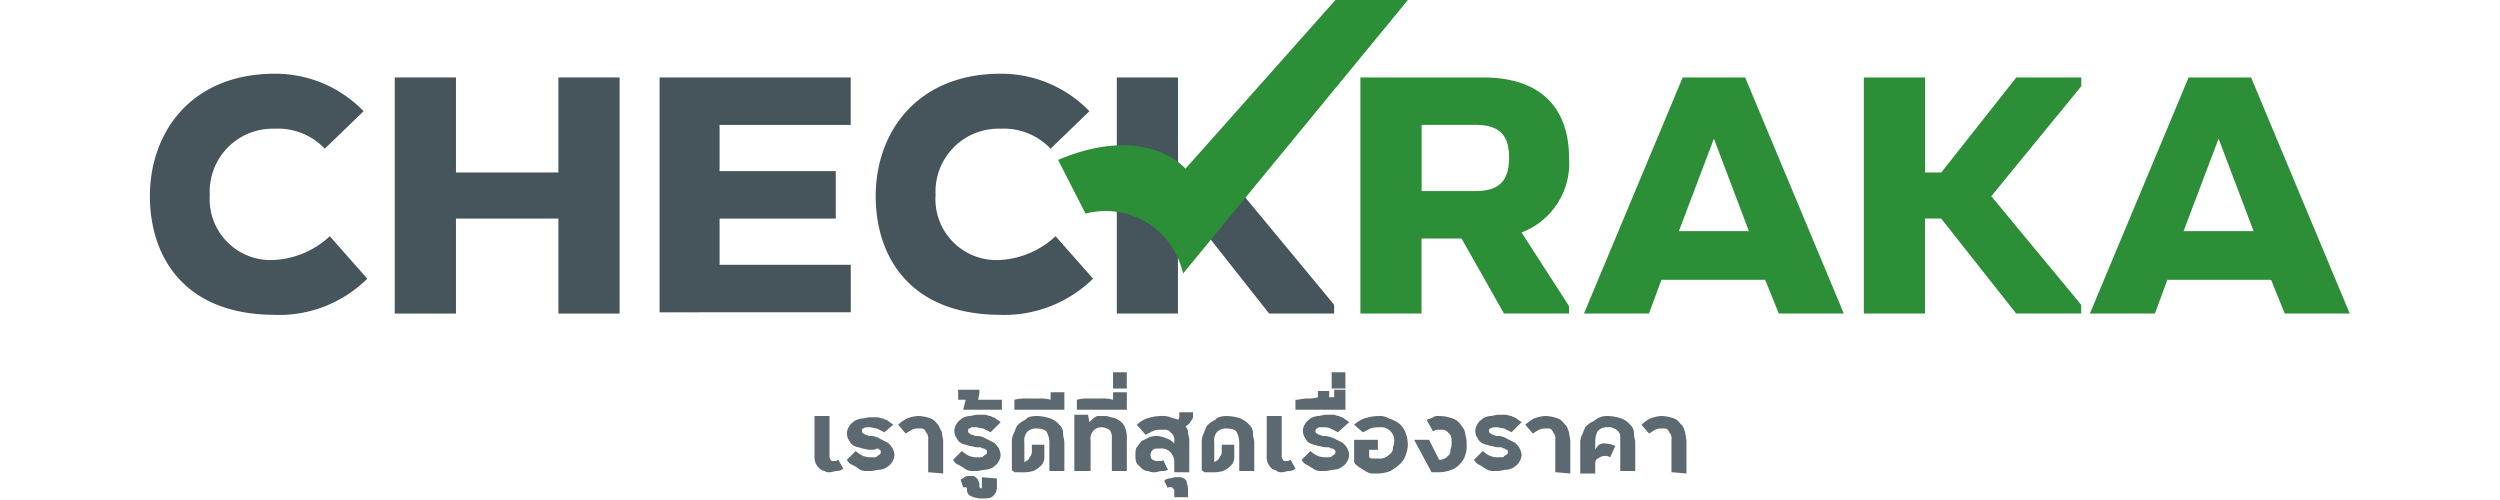 <svg xmlns="http://www.w3.org/2000/svg" xmlns:xlink="http://www.w3.org/1999/xlink" width="150" height="30" viewBox="0 0 150 30"><defs><clipPath id="a"><rect width="150" height="30"/></clipPath></defs><g clip-path="url(#a)"><path d="M19.5,106.066c-5.472,0-7.5-3.523-7.5-7.121,0-3.823,2.473-7.345,7.5-7.345a7.361,7.361,0,0,1,5.322,2.249L22.493,96.1a3.849,3.849,0,0,0-3-1.2,3.778,3.778,0,0,0-3.9,3.973,3.656,3.656,0,0,0,3.9,3.9,5.3,5.3,0,0,0,3.3-1.424l2.249,2.548a7.513,7.513,0,0,1-5.547,2.174Z" transform="translate(-3.006 -87.177)" fill="#46545b"/><path d="M45.092,91.9v14.166H41.419v-5.7H35.273v5.7H31.6V91.9h3.673v5.7h6.146V91.9Z" transform="translate(-7.915 -87.252)" fill="#46545b"/><path d="M56.4,94.748v2.773h6.971v2.848H56.4v2.773h7.87v2.848H52.8V91.9H64.268v2.848Z" transform="translate(-13.225 -87.252)" fill="#46545b"/><path d="M77.6,106.066c-5.472,0-7.5-3.523-7.5-7.121,0-3.823,2.473-7.345,7.5-7.345a7.361,7.361,0,0,1,5.322,2.249L80.593,96.1a3.849,3.849,0,0,0-3-1.2,3.778,3.778,0,0,0-3.9,3.973,3.656,3.656,0,0,0,3.9,3.9,5.3,5.3,0,0,0,3.3-1.424l2.249,2.548a7.629,7.629,0,0,1-5.547,2.174Z" transform="translate(-17.558 -87.177)" fill="#46545b"/><path d="M102.442,105.541v.525h-3.9l-4.5-5.7h-.974v5.7H89.4V91.9h3.673v5.7h.974l4.5-5.7h3.9v.525l-5.4,6.6Z" transform="translate(-22.392 -87.252)" fill="#46545b"/><path d="M121.417,105.616v.45h-3.9l-2.548-4.5h-2.4v4.5H108.9V91.9h7.345c4.722,0,5.172,3.3,5.172,4.8a4.437,4.437,0,0,1-2.848,4.5Zm-5.621-6.9c1.5,0,2.024-.675,2.024-2.024,0-1.274-.525-1.949-2.024-1.949h-3.223v3.972Z" transform="translate(-27.276 -87.252)" fill="#2c8e36"/><path d="M137.668,104.042h-6.221l-.75,2.024h-3.9L132.721,91.9h3.748l5.921,14.166h-3.9Zm-.974-2.923-2.1-5.547-2.1,5.547Z" transform="translate(-31.76 -87.252)" fill="#2c8e36"/><path d="M162.242,105.541v.525h-3.9l-4.5-5.7h-.974v5.7H149.2V91.9h3.673v5.7h.974l4.5-5.7h3.9v.525l-5.4,6.6Z" transform="translate(-37.37 -87.252)" fill="#2c8e36"/><path d="M178.168,104.042h-6.221l-.75,2.024h-3.9L173.221,91.9h3.748l5.921,14.166h-3.9Zm-1.049-2.923-2.1-5.547-2.1,5.547Z" transform="translate(-41.904 -87.252)" fill="#2c8e36"/><path d="M84.7,95.294l1.649,3.223a4.742,4.742,0,0,1,5.771,3.3c0,.075.075.15.075.3L105.687,85.7H101.34L92.345,95.819S90.022,93.045,84.7,95.294Z" transform="translate(-21.215 -85.699)" fill="#2c8e36"/><g transform="translate(48.864 22.337)" style="isolation:isolate"><path d="M66.1,119v2.4a.275.275,0,0,0,.075.225c0,.075.075.075.15.075h.15c.075,0,.075-.075.15-.075l.3.525a.573.573,0,0,1-.375.15c-.15,0-.3.075-.45.075a.45.45,0,0,1-.3-.075.568.568,0,0,1-.3-.15,1.034,1.034,0,0,1-.225-.3,1.112,1.112,0,0,1-.075-.525V119Z" transform="translate(-65.193 -116.377)" fill="#5d6970"/><path d="M70.049,120l-.45-.225a3.248,3.248,0,0,1-.375-.075h-.3c-.075,0-.075.075-.15.075s-.075.075-.075.15,0,.075.075.15c.075,0,.075.075.15.075s.15.075.225.075h.15a1.065,1.065,0,0,1,.45.15l.45.225c.15.075.225.225.3.3a1.065,1.065,0,0,1,.15.45.8.8,0,0,1-.15.45c-.075.15-.225.225-.3.3a1.065,1.065,0,0,1-.45.15c-.15,0-.375.075-.525.075h-.375a.792.792,0,0,1-.375-.15,1.638,1.638,0,0,0-.375-.225.585.585,0,0,1-.3-.3l.525-.525a1.568,1.568,0,0,0,.45.3,1.274,1.274,0,0,0,.525.075h.15c.075,0,.15,0,.15-.075.075,0,.075-.075.15-.075.075-.075.075-.075.075-.15s0-.15-.075-.15c-.075-.075-.075-.075-.15-.075-.15.075-.15.075-.225.075h-.225c-.15,0-.3-.075-.45-.075-.15-.075-.3-.075-.45-.15a.585.585,0,0,1-.3-.3.75.75,0,0,1,0-.9c.075-.15.225-.225.3-.3a1.065,1.065,0,0,1,.45-.15c.15,0,.3-.075.525-.075H69.6c.15,0,.225.075.375.075.075.075.225.075.3.15s.225.15.3.225Z" transform="translate(-65.846 -116.402)" fill="#5d6970"/><path d="M73.7,122.373v-1.949a.561.561,0,0,0-.075-.375c-.075-.075-.075-.15-.15-.225a.275.275,0,0,0-.225-.075H73.1a.815.815,0,0,0-.375.075c-.15.075-.225.15-.375.225l-.45-.525a2.277,2.277,0,0,1,.525-.375A2.188,2.188,0,0,1,73.1,119a2.217,2.217,0,0,1,.75.15c.225.075.3.225.45.375l.225.45c0,.15.075.375.075.525v1.949l-.9-.075Z" transform="translate(-66.873 -116.377)" fill="#5d6970"/><path d="M78.549,119.949l-.45-.225a3.249,3.249,0,0,1-.375-.075h-.3c-.075,0-.075.075-.15.075s-.075.075-.075.15,0,.075.075.15c.075,0,.075.075.15.075s.15.075.225.075h.15a1.065,1.065,0,0,1,.45.15l.45.225c.15.075.225.225.3.3a1.066,1.066,0,0,1,.15.45.8.8,0,0,1-.15.45c-.075.15-.225.225-.3.3a1.065,1.065,0,0,1-.45.15c-.15,0-.375.075-.525.075h-.375a.791.791,0,0,1-.375-.15,1.638,1.638,0,0,0-.375-.225.585.585,0,0,1-.3-.3l.525-.525a1.568,1.568,0,0,0,.45.3,1.275,1.275,0,0,0,.525.075h.15c.075,0,.15,0,.15-.075.075,0,.075-.075.15-.075.075-.075.075-.075.075-.15s0-.15-.075-.15c-.075-.075-.075-.075-.15-.075a.261.261,0,0,1-.15-.075h-.225c-.15,0-.3-.075-.45-.075-.15-.075-.3-.075-.45-.15a.585.585,0,0,1-.3-.3.75.75,0,0,1,0-.9c.075-.15.225-.225.3-.3a1.065,1.065,0,0,1,.45-.15c.15,0,.3-.075.525-.075h.375c.15,0,.225.075.375.075.075.075.225.075.3.15s.225.15.3.225Z" transform="translate(-67.975 -116.352)" fill="#5d6970"/><path d="M79.074,123.949v.45a.738.738,0,0,1-.225.6c-.15.15-.375.15-.675.15A1.5,1.5,0,0,1,77.5,125a.412.412,0,0,1-.225-.375c0-.075,0-.15-.075-.15h-.15l-.15-.45c.075-.075.15-.075.225-.15a.45.45,0,0,1,.3-.075h.225a.262.262,0,0,1,.15.075l.15.15c0,.075.075.15.075.3v.15l.075.075a.075.075,0,0,0,.075-.075v-.6Z" transform="translate(-68.125 -117.578)" fill="#5d6970"/><path d="M76.7,116.9h1.274v.225l-.075.375h1.424v.6H77l.15-.6H76.7Z" transform="translate(-68.075 -115.851)" fill="#5d6970"/><path d="M82.5,119a2.7,2.7,0,0,1,.824.15,1.345,1.345,0,0,1,.525.375.68.68,0,0,1,.225.525c0,.225.075.375.075.525V122.3h-.9v-1.724a1.412,1.412,0,0,0-.15-.6c-.075-.15-.3-.225-.6-.225a.738.738,0,0,0-.6.225.807.807,0,0,0-.15.6v1.2c.075-.075.15-.075.225-.15s.075-.15.15-.225a.45.45,0,0,0,.075-.3v-.375h.75v.75a.681.681,0,0,1-.225.525,1.569,1.569,0,0,1-.45.3,2.311,2.311,0,0,1-.75.075h-.3c-.075,0-.075,0-.15-.075a.075.075,0,0,1-.075-.075v-1.574a1.274,1.274,0,0,1,.075-.525c.075-.15.15-.375.225-.525a1.345,1.345,0,0,1,.525-.375Q81.936,119,82.5,119Z" transform="translate(-69.151 -116.377)" fill="#5d6970"/><path d="M84.2,117.1v1.049h-3v-.6a2.549,2.549,0,0,1,.75-.075h.75a2.075,2.075,0,0,1,.675.075v-.45Z" transform="translate(-69.202 -115.901)" fill="#5d6970"/><path d="M87.8,118.975a.815.815,0,0,1,.375.075,1.065,1.065,0,0,1,.45.15.9.9,0,0,1,.375.375,1.5,1.5,0,0,1,.15.675v2.024h-.9v-2.024a.633.633,0,0,0-.15-.45,1.065,1.065,0,0,0-.45-.15.681.681,0,0,0-.525.225.807.807,0,0,0-.15.6v1.8H86V118.9h.824l.075.45a1.987,1.987,0,0,1,.45-.375Z" transform="translate(-70.404 -116.352)" fill="#5d6970"/><path d="M89.2,117.1v1.049h-3v-.6a2.549,2.549,0,0,1,.75-.075h.75a2.075,2.075,0,0,1,.675.075v-.45Z" transform="translate(-70.454 -115.901)" fill="#5d6970"/><path d="M89.1,116.474V115.5h.824v.974Z" transform="translate(-71.181 -115.5)" fill="#5d6970"/><path d="M94.121,122.3h-.9v-.6a.851.851,0,0,0-.225-.6.738.738,0,0,0-.6-.225c-.225,0-.375,0-.45.075a.39.39,0,0,0-.15.3c0,.15.075.3.15.3a.45.45,0,0,0,.3.075h.15c.075,0,.15,0,.15-.075l.3.6a.675.675,0,0,1-.375.075,3.248,3.248,0,0,0-.375.075.95.95,0,0,1-.45-.075.573.573,0,0,1-.375-.15l-.3-.3a1.111,1.111,0,0,1-.075-.525c0-.15,0-.375.075-.45s.15-.225.3-.375l.45-.225a1.274,1.274,0,0,1,.525-.075,1.907,1.907,0,0,1,.525.15.956.956,0,0,1,.45.3v-.15a.561.561,0,0,0-.075-.375l-.225-.225a.45.45,0,0,0-.3-.075H92.4a.95.95,0,0,0-.45.075l-.45.225-.525-.6a1.632,1.632,0,0,1,.6-.375,2.7,2.7,0,0,1,.824-.15A1.461,1.461,0,0,1,93,119c.15.075.3.075.45.15a.275.275,0,0,0,.075-.225V118.7h.824v.225a.275.275,0,0,1-.075.225c-.075.075-.075.15-.15.225s-.15.15-.225.15c.075.15.15.225.15.375s.075.3.075.45Z" transform="translate(-71.63 -116.301)" fill="#5d6970"/><path d="M94.624,125.1H93.8v-.375c0-.075,0-.075-.075-.15l-.075-.075H93.5c-.075,0-.075,0-.075.075l-.225-.45a.39.39,0,0,1,.3-.15c.15,0,.225-.075.375-.075h.3c.075,0,.15.075.225.075.075.075.15.15.15.225a3.245,3.245,0,0,1,.075.375Z" transform="translate(-72.208 -117.604)" fill="#5d6970"/><path d="M97.7,119a2.7,2.7,0,0,1,.824.15,1.345,1.345,0,0,1,.525.375.681.681,0,0,1,.225.525c0,.225.075.375.075.525V122.3h-.9v-1.724a1.412,1.412,0,0,0-.15-.6c-.075-.15-.3-.225-.6-.225a.738.738,0,0,0-.6.225.807.807,0,0,0-.15.6v1.2c.075-.075.15-.075.225-.15s.075-.15.15-.225a.45.45,0,0,0,.075-.3v-.375h.75v.75a.681.681,0,0,1-.225.525,1.569,1.569,0,0,1-.45.3,2.311,2.311,0,0,1-.75.075h-.3c-.075,0-.075,0-.15-.075a.075.075,0,0,1-.075-.075v-1.574a1.274,1.274,0,0,1,.075-.525c.075-.15.15-.375.225-.525a1.345,1.345,0,0,1,.525-.375C97.1,119.075,97.4,119,97.7,119Z" transform="translate(-72.958 -116.377)" fill="#5d6970"/><path d="M102.3,119v2.4a.275.275,0,0,0,.075.225c0,.075.075.075.15.075h.15c.075,0,.075-.075.15-.075l.3.525a.573.573,0,0,1-.375.15c-.15,0-.3.075-.45.075a.45.45,0,0,1-.3-.075c-.075-.075-.225-.075-.3-.15a1.034,1.034,0,0,1-.225-.3,1.112,1.112,0,0,1-.075-.525V119Z" transform="translate(-74.26 -116.377)" fill="#5d6970"/><path d="M106.374,119.949l-.45-.225a.815.815,0,0,0-.375-.075h-.3c-.075,0-.075.075-.15.075a.262.262,0,0,0-.075.15c0,.075,0,.075.075.15.075,0,.075.075.15.075s.15.075.225.075h.15a1.907,1.907,0,0,1,.525.15l.45.225c.15.075.225.225.3.3a1.066,1.066,0,0,1,.15.45.8.8,0,0,1-.15.45c-.075.15-.225.225-.3.3a1.065,1.065,0,0,1-.45.15c-.15,0-.375.075-.525.075h-.375a.791.791,0,0,1-.375-.15c-.15-.075-.225-.15-.375-.225a.585.585,0,0,1-.3-.3l.525-.525a1.568,1.568,0,0,0,.45.3,1.274,1.274,0,0,0,.525.075h.15c.075,0,.15,0,.15-.075.075,0,.075-.075.15-.075.075-.075.075-.075.075-.15s0-.15-.075-.15c-.075-.075-.075-.075-.15-.075a.262.262,0,0,1-.15-.075h-.225c-.15,0-.3-.075-.45-.075-.15-.075-.3-.075-.45-.15a.585.585,0,0,1-.3-.3.75.75,0,0,1,0-.9c.075-.15.225-.225.3-.3a1.065,1.065,0,0,1,.45-.15c.15,0,.3-.075.525-.075h.375c.15,0,.225.075.375.075.075.075.225.075.3.15s.225.15.3.225Z" transform="translate(-74.963 -116.352)" fill="#5d6970"/><path d="M106.7,117.05V118.1h-3v-.6c.225,0,.45-.075.675-.075a2.075,2.075,0,0,0,.675-.075v-.375h.675v.375h.3v-.45h.675Z" transform="translate(-74.838 -115.851)" fill="#5d6970"/><path d="M106.6,116.474V115.5h.824v.974Z" transform="translate(-75.564 -115.5)" fill="#5d6970"/><path d="M109.824,119a1.114,1.114,0,0,1,.675.15,2.244,2.244,0,0,1,.6.3,1.344,1.344,0,0,1,.375.525,2.218,2.218,0,0,1,.15.75,2.189,2.189,0,0,1-.15.675,1.345,1.345,0,0,1-.375.525,3.174,3.174,0,0,1-.525.375,2.218,2.218,0,0,1-.75.15h-.375a.792.792,0,0,1-.375-.15c-.15-.075-.225-.15-.375-.225-.075-.075-.225-.15-.3-.3v-1.349h1.424v.6H109.3v.45c.075.075.15.075.3.075h.3a.675.675,0,0,0,.375-.075,1.035,1.035,0,0,0,.3-.225.39.39,0,0,0,.15-.3c0-.15.075-.225.075-.375a.8.8,0,0,0-.9-.9,1.463,1.463,0,0,0-.525.075l-.45.225-.525-.45a1.632,1.632,0,0,1,.6-.375,2.7,2.7,0,0,1,.824-.15Z" transform="translate(-76.015 -116.375)" fill="#5d6970"/><path d="M114.7,119a2.314,2.314,0,0,1,.824.15,1.007,1.007,0,0,1,.525.45.809.809,0,0,1,.225.525,1.649,1.649,0,0,1,.075.6,1.461,1.461,0,0,1-.075.6,1.208,1.208,0,0,1-.3.525,1.345,1.345,0,0,1-.525.375,2.218,2.218,0,0,1-.75.15h-.45l-1.049-1.949h.9l.6,1.2a.45.45,0,0,0,.3-.075c.075,0,.15-.075.225-.15a.39.39,0,0,0,.15-.3c0-.15.075-.225.075-.375v-.3c0-.15-.075-.225-.075-.3l-.225-.225a.561.561,0,0,0-.375-.075h-.225c-.075,0-.15.075-.225.075l-.375-.675c.15-.075.3-.075.375-.15A.561.561,0,0,1,114.7,119Z" transform="translate(-77.217 -116.375)" fill="#5d6970"/><path d="M120.249,119.949l-.45-.225a3.248,3.248,0,0,1-.375-.075h-.3a.261.261,0,0,1-.15.075c-.075,0-.075.075-.075.15s0,.075.075.15c.075,0,.075.075.15.075s.15.075.225.075h.15a1.065,1.065,0,0,1,.45.15l.45.225c.15.075.225.225.3.3a1.065,1.065,0,0,1,.15.45.8.8,0,0,1-.15.45c-.075.15-.225.225-.3.3a1.065,1.065,0,0,1-.45.15c-.15,0-.375.075-.525.075h-.375a.791.791,0,0,1-.375-.15c-.15-.075-.225-.15-.375-.225a.585.585,0,0,1-.3-.3l.525-.525a1.568,1.568,0,0,0,.45.3,1.274,1.274,0,0,0,.525.075h.15c.075,0,.15,0,.15-.075.075,0,.075-.075.15-.075.075-.075.075-.075.075-.15s0-.15-.075-.15-.075-.075-.15-.075a.261.261,0,0,1-.15-.075h-.225c-.15,0-.3-.075-.45-.075-.15-.075-.3-.075-.45-.15a.585.585,0,0,1-.3-.3.75.75,0,0,1,0-.9c.075-.15.225-.225.3-.3a1.065,1.065,0,0,1,.45-.15c.15,0,.3-.075.525-.075h.375c.15,0,.225.075.375.075.075.075.225.075.3.15s.225.15.3.225Z" transform="translate(-78.419 -116.352)" fill="#5d6970"/><path d="M123.9,122.373v-1.949a.562.562,0,0,0-.075-.375c-.075-.075-.075-.15-.15-.225a.275.275,0,0,0-.225-.075h-.15a.815.815,0,0,0-.375.075c-.15.075-.225.15-.375.225l-.45-.525a2.278,2.278,0,0,1,.525-.375,2.188,2.188,0,0,1,.675-.15,2.218,2.218,0,0,1,.75.15c.225.075.3.225.45.375s.15.3.225.45c0,.15.075.375.075.525v1.949Z" transform="translate(-79.446 -116.377)" fill="#5d6970"/><path d="M128.148,119a2.7,2.7,0,0,1,.824.15,1.344,1.344,0,0,1,.525.375.681.681,0,0,1,.225.525c0,.225.075.375.075.525V122.3h-.9v-2.1a.39.39,0,0,0-.15-.3c-.075-.075-.15-.15-.225-.15a.561.561,0,0,0-.375-.075.738.738,0,0,0-.6.225,1.412,1.412,0,0,0-.15.6v.525a1.035,1.035,0,0,1,.225-.3.561.561,0,0,1,.375-.075,1.412,1.412,0,0,1,.6.15l-.3.675a.561.561,0,0,0-.375-.075c-.15,0-.225.075-.375.15s-.15.225-.15.375v.525h-.9v-1.724a1.274,1.274,0,0,1,.075-.525c.075-.15.15-.375.225-.525a1.345,1.345,0,0,1,.525-.375,1.124,1.124,0,0,1,.824-.3Z" transform="translate(-80.547 -116.376)" fill="#5d6970"/><path d="M133.2,122.373v-1.949a.562.562,0,0,0-.075-.375c-.075-.075-.075-.15-.15-.225a.275.275,0,0,0-.225-.075h-.15a.815.815,0,0,0-.375.075c-.15.075-.225.15-.375.225l-.45-.525a2.277,2.277,0,0,1,.525-.375,2.188,2.188,0,0,1,.675-.15,2.218,2.218,0,0,1,.75.15c.225.075.3.225.45.375s.15.3.225.45c0,.15.075.375.075.525v1.949Z" transform="translate(-81.776 -116.377)" fill="#5d6970"/></g></g></svg>